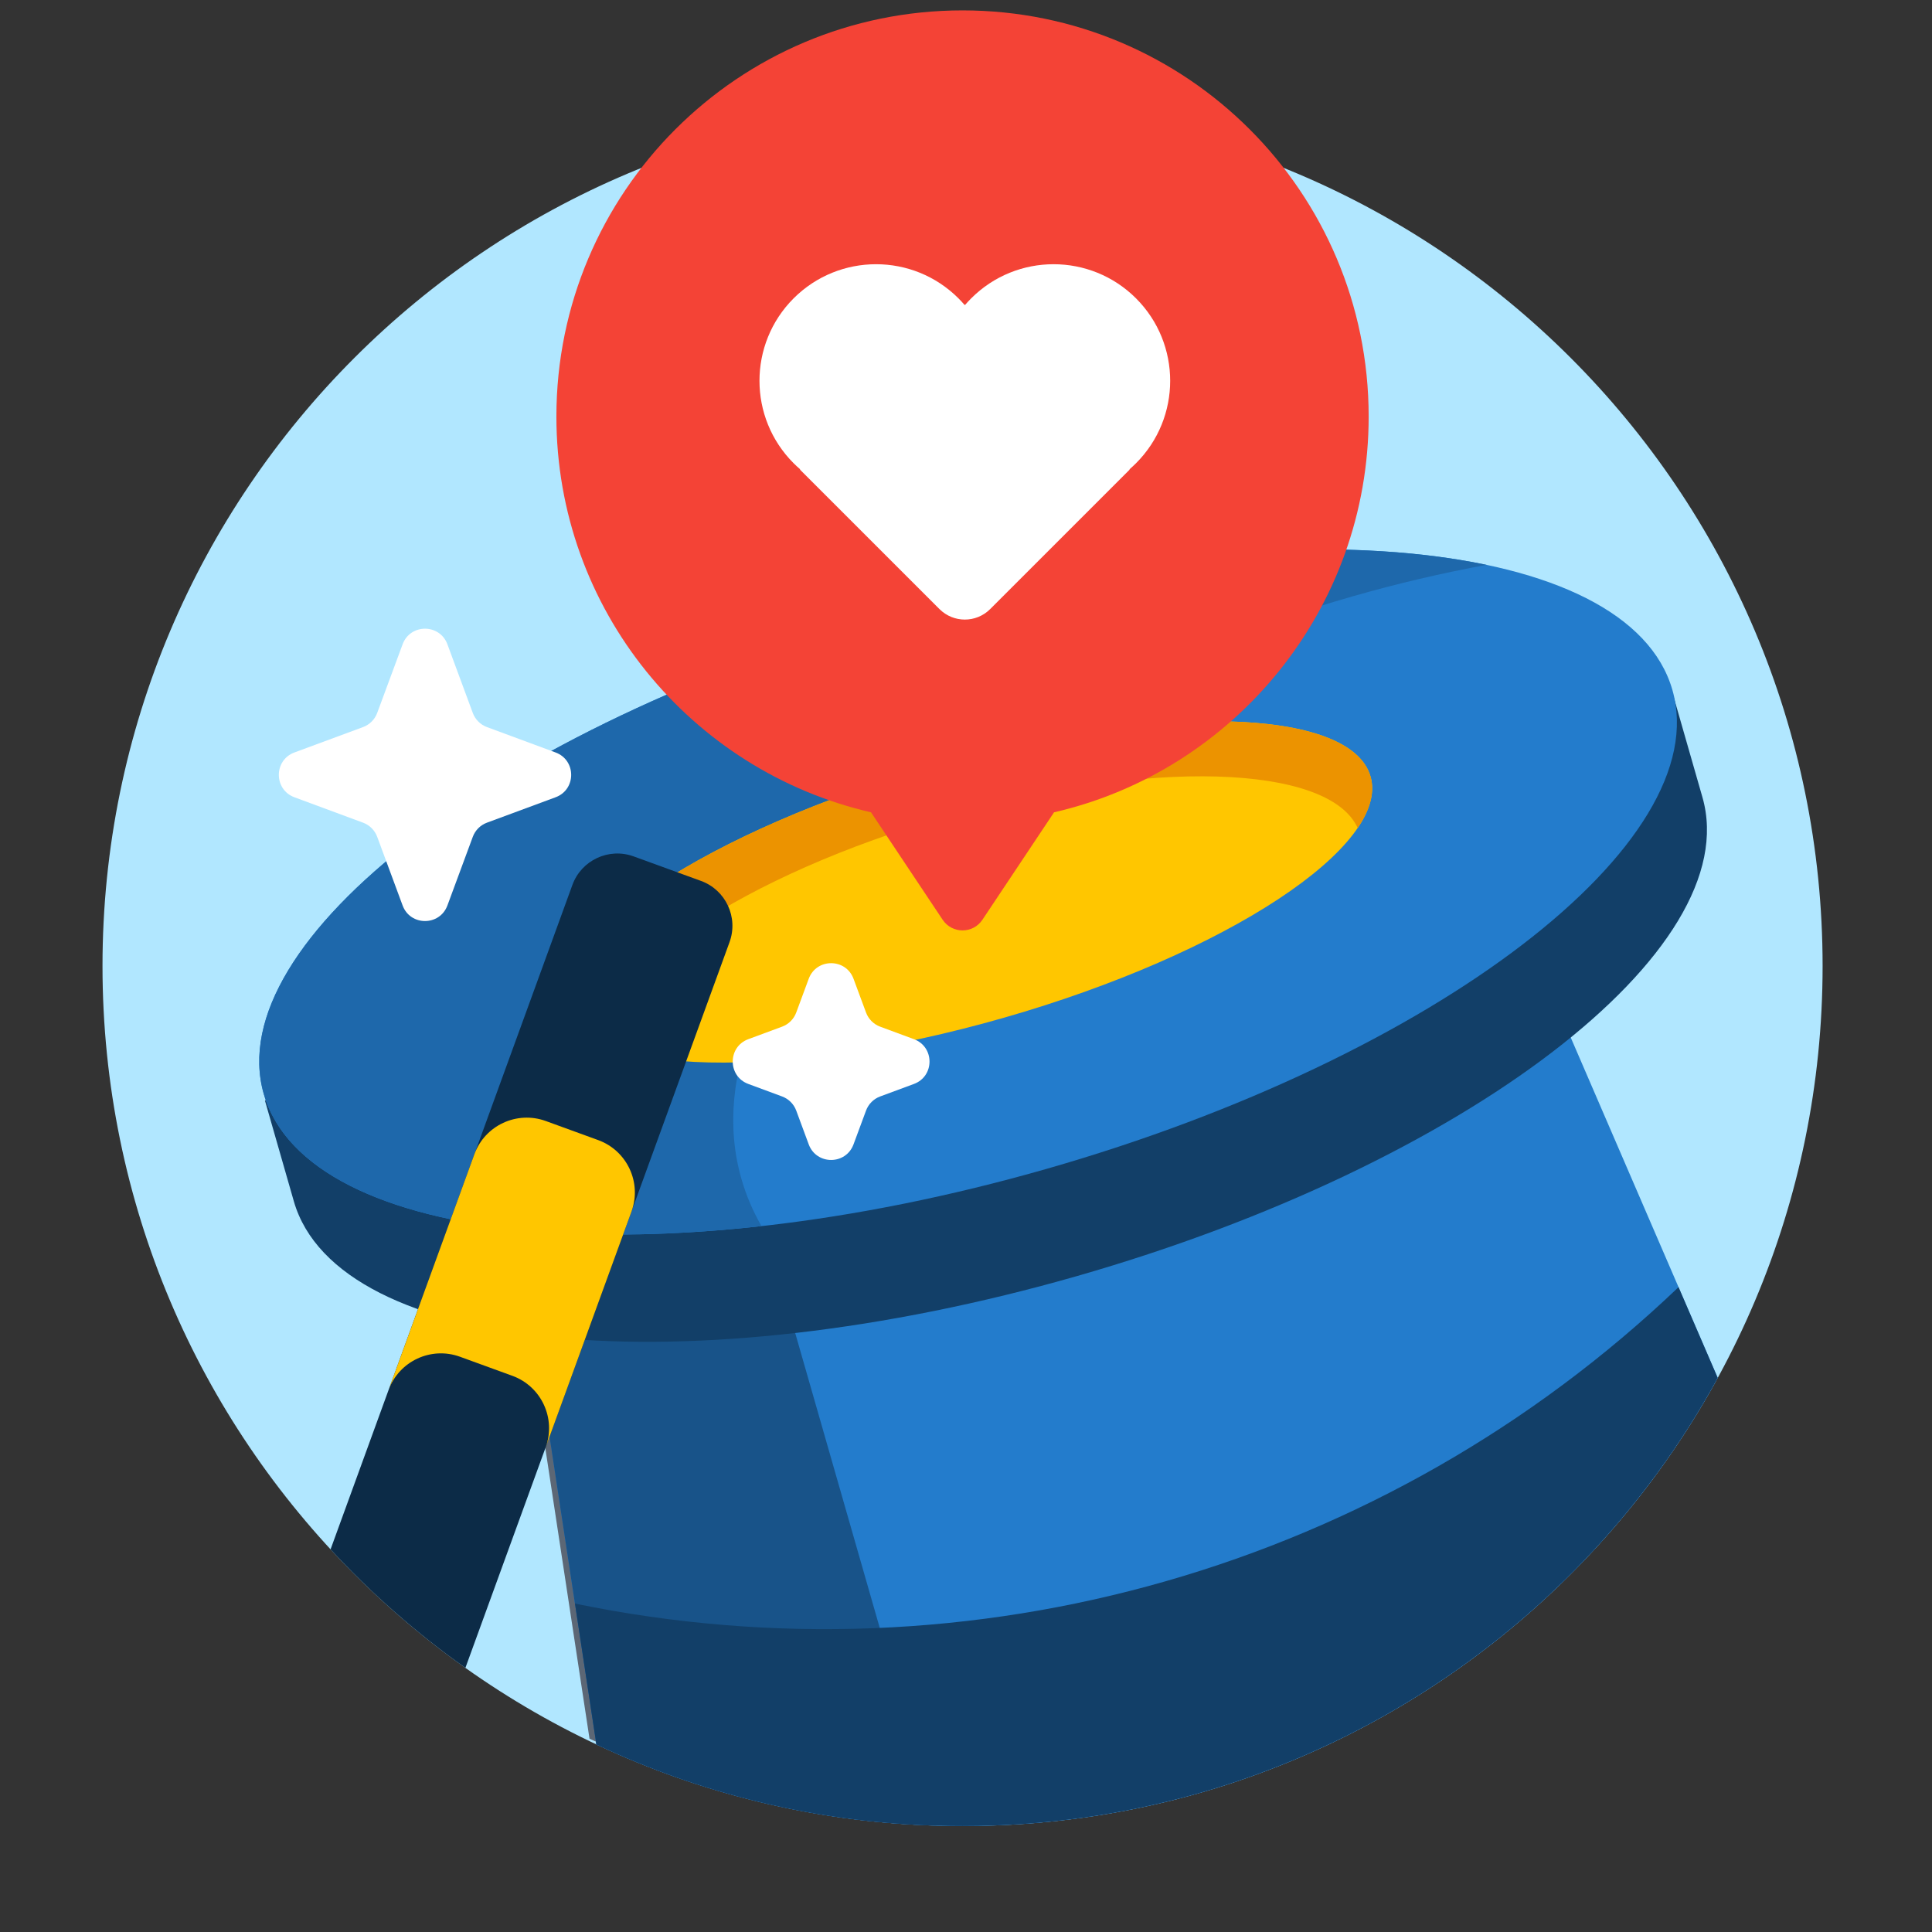 <svg xmlns="http://www.w3.org/2000/svg" width="93" height="93" viewBox="0 0 93 93" fill="none"><rect x="0" y="0" width="93" height="93" fill="#333333" stroke="none"/><g clip-path="url(#clip0_1487_367811)"><g clip-path="url(#clip1_1487_367811)"><path d="M87.734 46.5C87.734 69.365 69.198 87.9 46.334 87.9C23.469 87.9 4.934 69.365 4.934 46.5C4.934 23.636 23.469 5.1 46.334 5.1C69.198 5.1 87.734 23.636 87.734 46.5Z" fill="#B1E7FF"></path><path d="M72.916 44.2L24.482 58.088L28.377 83.695C33.725 86.215 39.699 87.624 46.003 87.624C61.682 87.624 75.326 78.908 82.353 66.056L72.916 44.2Z" fill="#5C6775"></path><path d="M73.246 44.467L24.812 58.355L28.709 83.972C34.056 86.492 40.029 87.9 46.332 87.9C62.014 87.9 75.659 79.181 82.685 66.327L73.246 44.467Z" fill="#237CCC"></path><path d="M24.812 58.365L35.718 55.237L45.078 87.882C39.237 87.708 33.699 86.324 28.707 83.971L24.812 58.365Z" fill="#185389"></path><path d="M80.561 33.534L12.754 52.978L14.143 57.821C16.252 65.177 33.141 66.788 51.866 61.419C70.59 56.05 84.06 45.734 81.95 38.378L80.561 33.534Z" fill="#123F68"></path><path d="M80.504 33.213C82.613 40.569 69.144 50.885 50.419 56.254C31.695 61.623 14.805 60.012 12.696 52.656C10.587 45.3 24.056 34.984 42.781 29.615C61.505 24.246 78.394 25.857 80.504 33.213Z" fill="#237CCC"></path><path fill-rule="evenodd" clip-rule="evenodd" d="M71.559 27.191C69.43 27.582 67.264 28.088 65.081 28.715C45.98 34.192 32.82 46.74 35.688 56.741C35.917 57.542 36.243 58.303 36.657 59.021C24.037 60.427 14.267 58.135 12.696 52.656C10.587 45.3 24.056 34.984 42.781 29.615C53.938 26.416 64.444 25.695 71.559 27.191Z" fill="#1E68AB"></path><path d="M65.972 37.379C66.931 40.722 59.035 45.92 48.335 48.988C37.635 52.056 28.184 51.833 27.225 48.489C26.267 45.145 34.163 39.948 44.863 36.88C55.563 33.812 65.014 34.035 65.972 37.379Z" fill="#FFC600"></path><path d="M65.354 39.86C65.96 38.97 66.189 38.128 65.974 37.379C65.016 34.035 55.565 33.812 44.865 36.88C34.165 39.948 26.268 45.145 27.227 48.489C27.442 49.239 28.084 49.831 29.07 50.265C28.607 46.926 35.822 42.093 45.56 39.301C55.296 36.509 63.975 36.784 65.354 39.86Z" fill="#EC9300"></path><path d="M82.685 66.327C75.659 79.181 62.014 87.9 46.333 87.9C40.03 87.9 34.056 86.492 28.709 83.972L27.678 77.191C46.812 81.142 66.666 75.449 80.799 61.959L82.685 66.327Z" fill="#123F68"></path><path d="M30.501 41.224C29.307 40.79 27.987 41.405 27.553 42.599L15.912 74.581C17.869 76.7 20.044 78.614 22.402 80.287L35.117 45.352C35.552 44.159 34.936 42.839 33.743 42.404L30.501 41.224Z" fill="#0C2B47"></path><path d="M26.272 53.962C24.88 53.456 23.34 54.173 22.833 55.566L18.703 66.913C19.21 65.52 20.75 64.802 22.142 65.309L24.664 66.227C26.056 66.734 26.774 68.274 26.268 69.666L30.398 58.319C30.904 56.927 30.186 55.387 28.794 54.88L26.272 53.962Z" fill="#FFC600"></path><path d="M19.38 31.015C19.75 30.013 21.166 30.013 21.537 31.015L22.759 34.319C22.876 34.634 23.124 34.882 23.439 34.999L26.743 36.221C27.745 36.592 27.745 38.008 26.743 38.378L23.439 39.601C23.124 39.718 22.876 39.966 22.759 40.281L21.537 43.585C21.166 44.586 19.75 44.586 19.38 43.585L18.157 40.281C18.04 39.966 17.792 39.718 17.477 39.601L14.173 38.378C13.172 38.008 13.172 36.592 14.173 36.221L17.477 34.999C17.792 34.882 18.04 34.634 18.157 34.319L19.38 31.015Z" fill="white"></path><path d="M38.929 47.115C39.3 46.114 40.716 46.114 41.086 47.115L41.688 48.74C41.804 49.055 42.053 49.303 42.367 49.42L43.993 50.022C44.994 50.392 44.994 51.808 43.993 52.178L42.367 52.78C42.053 52.897 41.804 53.145 41.688 53.46L41.086 55.085C40.716 56.087 39.3 56.087 38.929 55.085L38.328 53.46C38.211 53.145 37.963 52.897 37.648 52.78L36.022 52.178C35.021 51.808 35.021 50.392 36.022 50.022L37.648 49.42C37.963 49.303 38.211 49.055 38.328 48.74L38.929 47.115Z" fill="white"></path><path d="M50.738 39.102C59.414 37.104 65.883 29.332 65.883 20.05C65.883 9.253 57.13 0.5 46.333 0.5C35.536 0.5 26.783 9.253 26.783 20.05C26.783 29.332 33.252 37.104 41.928 39.102L45.376 44.274C45.831 44.957 46.835 44.957 47.29 44.274L50.738 39.102Z" fill="#F44336"></path><path d="M54.368 22.592C54.476 22.499 54.582 22.401 54.685 22.298C56.876 20.107 56.876 16.554 54.685 14.362C52.493 12.171 48.94 12.171 46.749 14.362C46.646 14.465 46.548 14.571 46.455 14.679L46.444 14.668L46.432 14.679C46.339 14.571 46.241 14.465 46.138 14.362C43.947 12.171 40.394 12.171 38.202 14.362C36.011 16.554 36.011 20.107 38.202 22.298C38.305 22.401 38.411 22.499 38.519 22.592L38.507 22.604L45.223 29.319C45.897 29.993 46.99 29.993 47.664 29.319L54.38 22.604L54.368 22.592Z" fill="white"></path></g></g><defs><clipPath id="clip0_1487_367811"><rect width="92" height="92" fill="white" transform="translate(0.334 0.5)"></rect></clipPath><clipPath id="clip1_1487_367811"><rect width="92" height="92" fill="white" transform="translate(0.334 0.5)"></rect></clipPath></defs></svg>